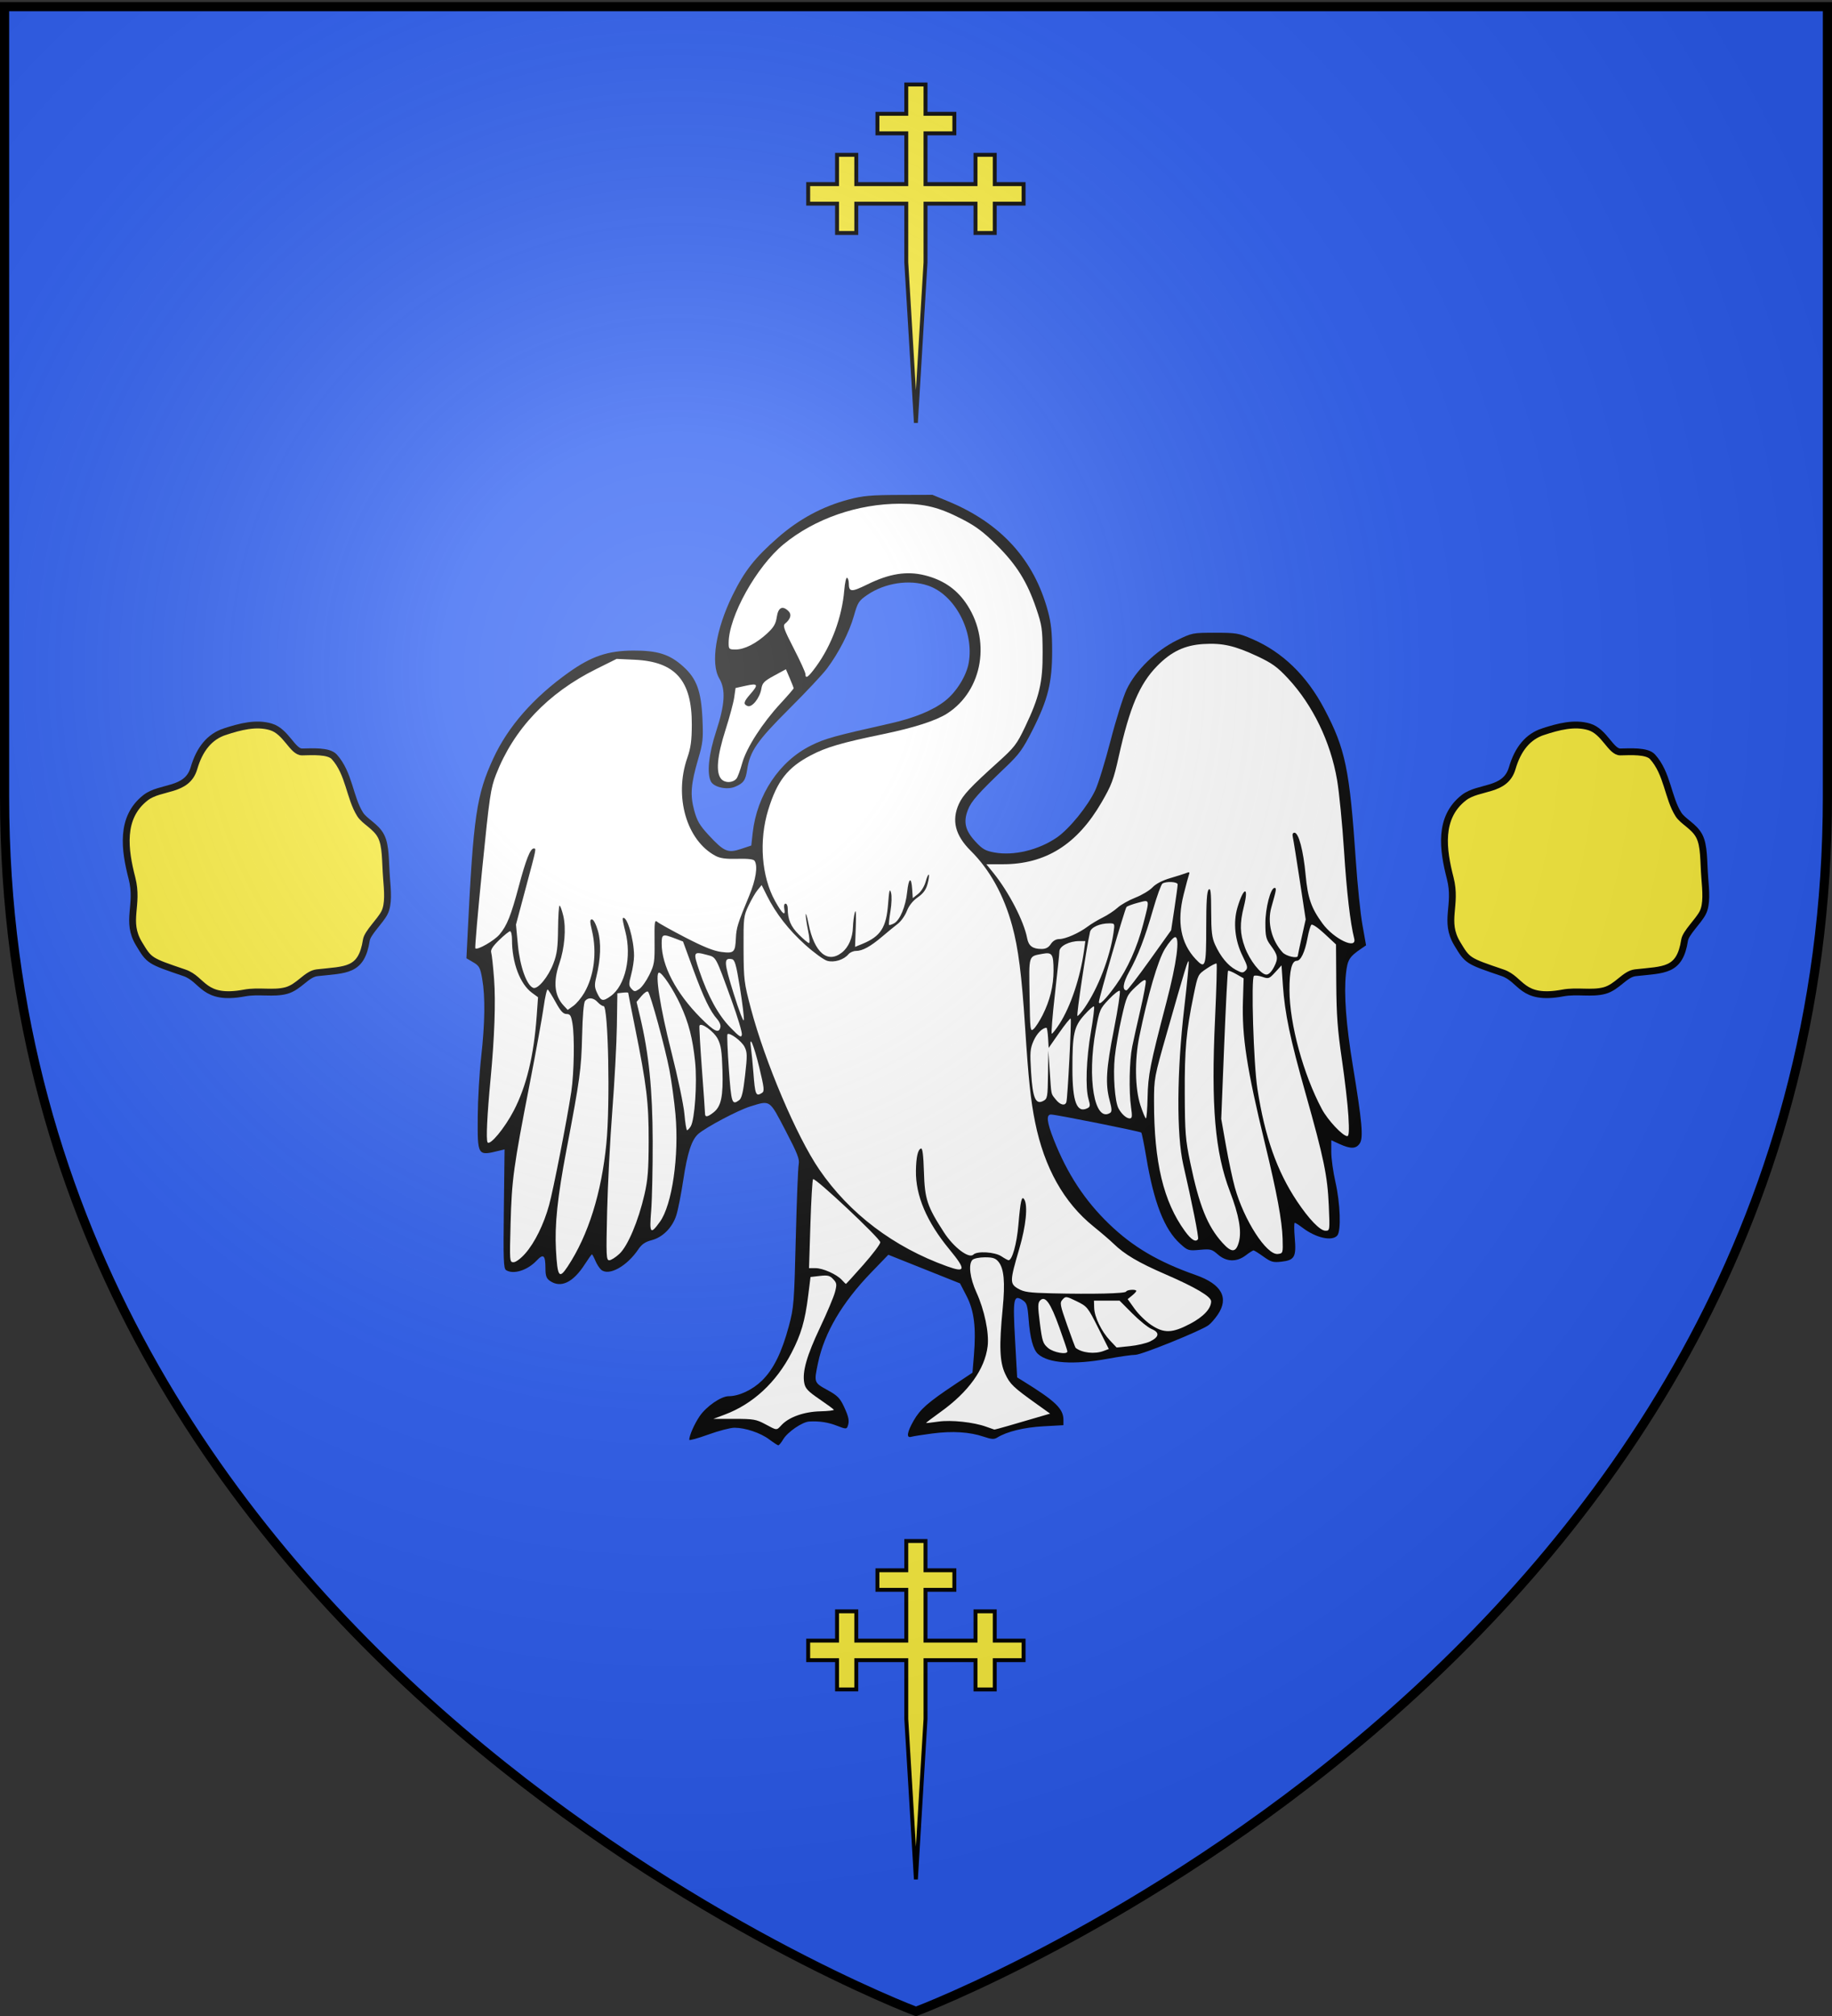 <svg xmlns="http://www.w3.org/2000/svg" xmlns:xlink="http://www.w3.org/1999/xlink" height="660" width="600" version="1.0"><rect width="100%" height="100%" fill="#333333" stroke="none"/><defs><linearGradient id="b"><stop style="stop-color:white;stop-opacity:.314" offset="0"/><stop offset=".19" style="stop-color:white;stop-opacity:.251"/><stop style="stop-color:#6b6b6b;stop-opacity:.125" offset=".6"/><stop style="stop-color:black;stop-opacity:.125" offset="1"/></linearGradient><linearGradient id="a"><stop offset="0" style="stop-color:#fd0000;stop-opacity:1"/><stop style="stop-color:#e77275;stop-opacity:.659" offset=".5"/><stop style="stop-color:black;stop-opacity:.323" offset="1"/></linearGradient><radialGradient xlink:href="#b" id="c" gradientUnits="userSpaceOnUse" gradientTransform="matrix(1.353 0 0 1.349 -77.63 -85.747)" cx="221.445" cy="226.331" fx="221.445" fy="226.331" r="300"/></defs><g style="display:inline"><path style="fill:#2b5df2;fill-opacity:1;fill-rule:evenodd;stroke:none;stroke-width:1px;stroke-linecap:butt;stroke-linejoin:miter;stroke-opacity:1" d="M1.5 2.188v258.53C1.5 546.17 300 658.5 300 658.5s298.5-112.33 298.5-397.781V2.188H1.5z"/></g><g style="display:inline"><path style="fill:#000" d="M171.589 504.922c-4.427-3.328-12.16-5.922-17.651-5.922-2.035 0-8.028 1.567-13.319 3.482-5.29 1.915-9.619 3.107-9.619 2.65 0-2.143 2.597-8.044 5.27-11.975C139.662 488.17 147.17 483 151.019 483c5.214 0 12.055-3.2 16.875-7.895 5.845-5.694 10.092-14.28 13.67-27.635 2.54-9.479 2.713-11.67 3.524-44.47.47-18.975 1.137-35.921 1.483-37.658.526-2.638-.58-5.474-6.72-17.233-8.278-15.853-7.565-15.371-17.995-12.14-6.089 1.886-22.284 10.456-26.25 13.89-3.363 2.912-5.567 9.649-7.62 23.292-1.104 7.342-2.725 15.518-3.6 18.17-2.047 6.195-6.927 11.069-12.52 12.502-3.219.825-4.99 2.046-6.744 4.648-5.79 8.59-14.89 13.624-18.787 10.392-.904-.75-2.255-2.825-3.002-4.613-.748-1.788-1.53-3.25-1.741-3.25-.21 0-1.826 2.249-3.59 4.997-5.989 9.334-12.258 12.313-17.778 8.446-1.755-1.229-2.226-2.544-2.238-6.25-.023-6.845-.997-7.717-4.491-4.015-4.673 4.951-11.8 7.179-15.494 4.843-1.293-.818-1.45-5.122-1.14-31.123l.36-30.173-2.86.698c-10.886 2.658-10.888 2.654-10.76-17.328.056-8.577.843-22.22 1.75-30.317 1.925-17.171 2.103-30.514.529-39.551-1.005-5.773-1.477-6.647-4.569-8.471l-3.448-2.035.616-12.61c2.912-59.626 4.484-70.339 13.038-88.852 7.467-16.162 20.405-30.908 38.263-43.61 11.548-8.214 19.887-11.044 32.721-11.103 12.457-.057 18.518 1.866 25.414 8.067 6.867 6.174 9.162 12.47 9.799 26.887.432 9.775.196 11.99-2.121 19.887-3.772 12.859-4.215 18.407-2.098 26.23 1.453 5.367 2.782 7.647 7.302 12.53 7.845 8.473 9.777 9.31 16.414 7.108l5.29-1.755.7-6.339c2.142-19.433 13.618-36.576 29.8-44.52 7.066-3.469 11.447-4.683 40.067-11.11 12.294-2.761 21.827-6.695 27.923-11.523 5.712-4.524 10.733-12.623 11.907-19.205 2.84-15.933-6.96-34.57-20.63-39.228-9.543-3.251-21.957-1.364-30.815 4.684-4.388 2.996-4.907 3.808-6.878 10.756-2.357 8.308-7.686 18.712-13.677 26.702-2.152 2.87-10.814 12.094-19.25 20.5-16.214 16.155-19.87 21.449-21.253 30.783-.8 5.395-1.852 6.874-6.18 8.684-4.042 1.689-10.642.254-12.197-2.652-2.162-4.04-1.14-13.967 2.619-25.437 4.49-13.703 4.944-21.267 1.614-26.902-4.512-7.636-1.757-24.935 6.72-42.193 6.112-12.441 11.407-19.155 23.243-29.472 10.71-9.336 22.56-15.685 35.787-19.176 7.152-1.887 11.196-2.252 25.5-2.298l17-.054 8 3.312c26.742 11.07 43.6 29.622 50.604 55.688 1.658 6.171 2.15 10.858 2.15 20.5 0 15.851-2.133 24.42-9.907 39.804-4.88 9.657-6.812 12.353-13.258 18.5-14.385 13.717-17.934 17.724-19.628 22.159-2.357 6.172-1.352 10.378 3.823 15.994 3.554 3.857 5.07 4.732 9.653 5.569 9.838 1.797 22.402-1.214 31.713-7.6 6.307-4.325 15.677-15.839 19.496-23.956 1.56-3.317 5.07-14.686 7.8-25.264 2.73-10.578 6.406-22.264 8.167-25.97 4.546-9.563 14.858-19.666 25.335-24.824 7.853-3.865 8.087-3.912 19.5-3.912 10.82 0 12.027.205 19.052 3.244 15.277 6.608 27.56 18.525 36.438 35.352 10.767 20.406 12.884 30.614 16.056 77.411.82 12.104 2.321 26.651 3.335 32.327l1.843 10.32-2.458 1.673c-6.057 4.124-7.001 5.674-7.758 12.741-1.1 10.271.056 25.806 3.455 46.432 4.728 28.687 5.462 36.783 3.591 39.637-1.874 2.86-4.583 2.963-10.252.39l-4.25-1.93v5.962c0 3.28.947 10.12 2.105 15.202 2.462 10.808 2.962 24.748.974 27.144-2.592 3.124-10.863 1.285-17.708-3.936-1.78-1.358-3.54-2.469-3.908-2.469-.37 0-.37 3.488 0 7.75.829 9.586-.106 11.23-6.821 11.987-4.165.47-5.264.155-9.103-2.602-2.401-1.724-4.66-3.135-5.02-3.135-.358 0-2.127 1.125-3.93 2.5-4.624 3.527-9.827 3.376-14.14-.411-3.072-2.697-3.752-2.872-9.24-2.374-5.725.519-6.06.414-9.947-3.097-8.013-7.24-13.336-20.848-17.212-44.005-1.095-6.538-2.231-12.127-2.525-12.422-.61-.608-43.096-9.11-45.775-9.159-2.61-.048-2.217 3.732 1.32 12.692 6.871 17.408 15.754 30.956 28.092 42.848 12.086 11.648 24.98 19.24 44.103 25.967 13.057 4.592 16.891 11.528 11.097 20.071-1.45 2.14-3.583 4.565-4.739 5.39-4.079 2.912-33.958 15-37.077 15-1.738 0-8.059.9-14.046 2-17.402 3.197-30.17 2.324-35.413-2.421-2.457-2.224-4.03-8.035-4.77-17.617-.548-7.11-.924-8.314-3.031-9.694-4.63-3.034-5.024-.96-3.844 20.215l1.058 18.984 3 1.853c16.427 10.15 20.5 14.06 20.5 19.684v2.709l-10.25.565c-9.732.536-18.518 2.687-23.38 5.723-1.575.983-2.904.897-6.863-.447-7.122-2.418-15.81-2.964-26.033-1.635-4.936.641-9.761 1.402-10.724 1.69-2.65.796-2.19-2.31 1.226-8.264 3.29-5.737 7.22-9.189 20.681-18.165l9.157-6.107.725-8.7c1.181-14.177.12-22.78-3.729-30.219l-3.31-6.398-18.207-7.27-18.206-7.272-8.827 9.143c-14.637 15.16-23.622 30.432-26.842 45.617-2.138 10.086-2.125 10.125 4.68 13.863 5.154 2.831 6.44 4.12 8.479 8.5 2.475 5.316 2.852 7.38 1.835 10.032-.52 1.353-1.138 1.316-5.273-.314-4.578-1.805-9.026-2.493-14.218-2.2-3.53.199-11.03 5.345-13.228 9.077-.993 1.687-2.118 3.037-2.5 3-.38-.038-2.453-1.392-4.604-3.01z" transform="matrix(.645 0 0 .645 141.242 145.556)"/><path style="fill:#fff" d="M323.008 460.25c.005-.413-1.85-5.925-4.123-12.25-4.45-12.386-7.138-16.175-9.677-13.636-1.256 1.255-1.279 2.851-.164 11.599 1.174 9.212 1.56 10.367 4.201 12.59 2.749 2.313 9.743 3.529 9.763 1.697zm18.444-.232 2.583-.982-5.407-10.768c-5.247-10.45-5.569-10.847-10.917-13.458-5.286-2.58-5.576-2.616-7.14-.888-1.518 1.676-1.357 2.578 2.326 13.033 2.176 6.177 4.102 11.348 4.28 11.49 3.235 2.595 9.712 3.308 14.275 1.573zM365 455.204c4.667-2.272 4.961-4.563.808-6.284-1.807-.748-6.216-4.299-9.797-7.89l-6.511-6.53h-13l.104 3.632c.132 4.64 3.67 11.956 8.007 16.554l3.386 3.59 6.751-.684c3.714-.376 8.327-1.45 10.252-2.388zm20.236-8.897c6.86-3.605 10.752-7.747 10.76-11.453.006-2.415-7.927-7.105-23.249-13.747-13.725-5.95-20.725-10.086-26.357-15.576-1.71-1.667-6.257-5.566-10.102-8.665-15.046-12.123-24.974-29.819-29.66-52.866-2.262-11.123-3.39-21.845-5.106-48.5-1.682-26.155-3.45-40.012-6.548-51.316-4.274-15.601-11.36-28.407-21.02-37.989-7.925-7.86-9.845-15.433-6.039-23.816 2.046-4.505 5.873-8.591 19.82-21.162 8.4-7.57 9.585-9.11 13.767-17.881 7.29-15.29 9.002-22.542 8.929-37.836-.057-11.943-.325-13.773-3.298-22.5-4.566-13.409-9.966-22.041-20.034-32.034-6.7-6.648-10.588-9.556-17.599-13.162C257.757 31.764 250.65 30 238.064 30c-21.463 0-43.325 7.59-59.072 20.507C165.164 61.85 151 87.253 151 100.71c0 3.1.204 3.29 3.54 3.29 4.484 0 10.452-3.03 15.95-8.097 3.406-3.14 4.43-4.879 4.962-8.43.73-4.873 2.934-5.944 5.975-2.904 1.673 1.674 1.024 3.982-1.773 6.303-1.242 1.03-.592 2.88 4.446 12.658 3.245 6.299 5.9 12.13 5.9 12.96 0 2.61 1.378 1.646 5.317-3.722 7.941-10.823 13.245-25.157 14.399-38.915.313-3.737.955-6.556 1.427-6.265.471.292.864 1.516.872 2.721.033 4.62 1.2 4.696 9.498.62 11.084-5.446 19.92-6.85 29.007-4.607 8.89 2.193 15.606 6.612 20.552 13.518 13.403 18.717 9.197 44.884-9.104 56.64-5.67 3.644-16.855 7.24-32.698 10.517-20.976 4.338-28.724 6.607-36.49 10.688-11.887 6.246-17.122 12.934-21.67 27.68-4.82 15.633-3.438 33.91 3.508 46.385 3.639 6.535 5.438 7.993 4.627 3.75-.28-1.46-.013-2.5.638-2.5.615 0 1.117 1.069 1.117 2.375 0 5.634 1.5 9.178 5.637 13.314 2.37 2.371 4.696 4.311 5.167 4.311.471 0 .268-2.813-.453-6.25-.72-3.438-1.266-7.15-1.213-8.25.052-1.1.697 1.02 1.432 4.71 2.905 14.58 9.605 20.373 16.916 14.622 3.423-2.692 5.478-7.454 5.632-13.05.065-2.355.498-5.632.962-7.282.55-1.954.717.564.478 7.223l-.366 10.224 3.654-1.5c9.339-3.834 12.217-8.29 13.121-20.311.515-6.847.82-8.047 1.474-5.791.474 1.638.359 5.647-.272 9.453-.602 3.635-.925 6.78-.718 6.987.208.207 1.359-.148 2.557-.79 2.967-1.587 5.87-8.542 6.64-15.902.752-7.198 2.116-7.999 2.547-1.495l.305 4.599 2.726-2.152c1.54-1.216 3.2-3.914 3.816-6.2.599-2.226 1.314-3.822 1.59-3.547.274.275-.003 2.366-.617 4.647-.814 3.022-2.169 4.88-4.995 6.85-2.479 1.73-4.473 4.234-5.527 6.944-.908 2.331-2.981 5.256-4.609 6.5-1.627 1.244-5.197 4.164-7.932 6.49-5.941 5.054-9.991 7.271-13.28 7.271-1.335 0-3.045.745-3.8 1.655-2.36 2.846-7.28 4.375-10.813 3.362-1.747-.501-6.782-4.161-11.188-8.133-8.453-7.62-14.83-15.798-19.374-24.842l-2.742-5.458-2.023 2.458c-1.113 1.352-3.195 4.933-4.628 7.958-2.49 5.26-2.6 6.218-2.528 22 .073 15.677.258 17.186 3.723 30.255 7.222 27.248 23.234 64.92 34.73 81.713 15.29 22.335 37.723 39.33 64.77 49.068 9.625 3.465 9.866 1.84 1.27-8.59-11.52-13.98-17.178-27.283-16.97-39.906.116-6.958.978-10.732 2.574-11.264.771-.257 1.235 3.446 1.492 11.925.42 13.82 1.62 17.433 10.187 30.676 4.93 7.62 12.692 13.48 14.914 11.257 1.905-1.905 10.874-1.36 14.234.866 1.65 1.093 3.286 1.99 3.636 1.993 1.835.02 4.156-8.3 4.98-17.853 1.072-12.413 1.68-15.071 2.978-13.022 1.935 3.054.893 13.462-2.503 25.003-4.858 16.507-4.896 17.794-.6 20.304 2.95 1.724 5.585 2.09 17 2.364 20.862.499 37.474.11 37.842-.886.364-.984 5.167-1.275 5.167-.313 0 .324-.986 1.388-2.191 2.364l-2.191 1.774 3.486 4.886c1.918 2.687 5.655 6.349 8.305 8.136 6.558 4.425 10.741 4.331 19.827-.443zm-165.827-30.02c4.725-5.343 8.591-10.477 8.591-11.41 0-1.936-33.164-33.07-34.137-32.047-.35.368-.954 10.683-1.341 22.92l-.705 22.25h3.276c3.793 0 10.837 3.16 13.43 6.025.983 1.086 1.901 1.975 2.041 1.975.14 0 4.12-4.371 8.845-9.714zm-150.14.882c10.445-15.783 17.185-37.238 19.663-62.593C90.896 334.49 89.877 285 87.5 285c-.655 0-2.005-.9-3-2-2.102-2.322-4.769-2.586-6.391-.631-.708.853-1.279 7.538-1.515 17.75-.388 16.798-1.112 22.069-7.943 57.881-4.555 23.874-6.04 38.02-5.333 50.755.767 13.786 1.609 14.977 5.951 8.414zm-21.557-6.58c4.832-5.488 9.419-14.792 12.124-24.589 2.158-7.812 9.172-43.626 11.262-57.5 1.423-9.446 1.739-28.028.59-34.75-.68-3.987-1.165-4.75-3.018-4.75-1.665 0-3.017-1.47-5.493-5.974-1.806-3.286-3.627-6.186-4.047-6.446-.42-.259-1.336 3.667-2.038 8.724-.7 5.058-3.904 22.696-7.12 39.196-8.226 42.222-9.084 48.49-9.69 70.75-.528 19.396-.5 19.75 1.505 19.75 1.162 0 3.718-1.903 5.925-4.41zm47.815.161c4.252-3.952 9.6-16.579 12.687-29.954 1.758-7.62 2.152-12.54 2.182-27.296.04-19.562-1.007-28.247-6.987-57.92-1.875-9.305-3.409-17.097-3.409-17.316 0-.218-1.237-.254-2.75-.08l-2.75.316-.253 16.5c-.139 9.075-1.178 28.425-2.31 43-1.13 14.575-2.32 37.637-2.64 51.25-.535 22.62-.442 24.75 1.074 24.75.912 0 3.232-1.462 5.156-3.25zm336.76-7.7c-.26-9.021-2.927-23.414-8.907-48.05-9.323-38.416-11.803-54.488-11.232-72.8l.352-11.3-3.731-2.135c-2.052-1.175-3.935-1.932-4.185-1.683-.25.25-1.131 17.26-1.96 37.8l-1.505 37.347 2.413 13.635c1.327 7.5 3.35 17.011 4.496 21.136 4.632 16.678 16.129 34.467 21.847 33.804 2.593-.3 2.622-.394 2.411-7.754zm-22.209 1.7c1.499-5.514.078-13.55-4.533-25.631-7.61-19.94-9.632-43.386-7.562-87.643.709-15.146 1.056-27.77.772-28.054-.283-.284-2.534.846-5 2.511-4.481 3.024-4.488 3.038-6.6 13.297-3.828 18.596-4.648 27.653-4.55 50.27.085 19.817.363 23.288 2.797 34.98 4.545 21.828 8.721 32.223 16.33 40.645 4.67 5.17 6.866 5.071 8.346-.375zm-20.727-1.51c.465-.751-3.046-18.43-7.495-37.74-3.48-15.106-3.292-47.244.464-79.39 1.503-12.865 2.528-23.596 2.277-23.846-.502-.502-1.467 2.663-11.04 36.219-6.448 22.599-6.557 23.184-6.557 35.076 0 30.697 4.784 50.701 15.708 65.691 3.224 4.423 5.523 5.804 6.643 3.99zm-273.234-8.784c6.2-8.594 9.797-33.59 7.87-54.684-.616-6.75-2.004-16.87-3.083-22.49-2.163-11.253-9.56-38.31-10.825-39.592-.44-.446-1.933.536-3.318 2.182l-2.518 2.993 1.792 7.522c4.476 18.788 6.333 37.102 6.4 63.113.036 13.75-.312 29.663-.773 35.363-.942 11.643-.4 12.324 4.455 5.593zm339.62-8.206c-.652-15.098-2.512-24.075-11.81-57.008-7.86-27.842-10.515-40.5-11.498-54.833l-.693-10.092-3.204 3.497c-3.024 3.3-3.388 3.432-6.483 2.353-1.803-.629-3.74-.858-4.302-.51-1.547.956-.213 44.68 1.75 57.343 3.77 24.341 9.892 41.725 20.071 57 6.085 9.132 11.742 15 14.46 15 2.256 0 2.259-.017 1.709-12.75zm-413.82-48.235C48.35 325.61 52.09 310.151 53.538 290l.682-9.5-3.066-2.248C45.068 273.791 41 263 41 251.316c0-2.374-.433-4.316-.962-4.316-.529 0-3.036 2.017-5.573 4.482-3.313 3.22-4.445 5.006-4.02 6.344.325 1.024.984 7.13 1.464 13.568.854 11.434.207 29.616-1.804 50.734-1.737 18.24-2.333 30.694-1.531 31.992 1.18 1.908 8.729-7.203 13.344-16.105zm423.78 2.735c-.332-5.637-1.826-18.575-3.32-28.75-2.175-14.817-2.742-22.462-2.846-38.4l-.13-19.901-5.827-5.424c-3.305-3.076-6.203-5.046-6.696-4.553-.479.479-1.364 3.54-1.967 6.804C443.603 257.6 441.509 262 439.45 262c-2.5 0-3.727 5.006-3.676 15 .088 17.18 7.009 42.555 16.424 60.22 3.03 5.684 10.626 13.78 12.93 13.78.86 0 1.012-2.732.57-10.25zm-333.963 5.304c2.054-3.288 3.345-22.15 2.243-32.772-1.249-12.047-3.266-19.855-7.496-29.02-3.603-7.808-9.217-16.262-10.798-16.262-2.224 0 .502 17.578 6.23 40.175 3.253 12.829 6.236 27.037 6.63 31.575.393 4.538.999 8.25 1.346 8.25.346 0 1.177-.876 1.845-1.946zm223.588-9.804c-1.154-8.072-.847-23.637.606-30.75.674-3.3 2.565-11.785 4.202-18.855s2.84-13.546 2.673-14.391c-.218-1.107-1.613-.308-4.988 2.855-4.528 4.244-4.771 4.77-7.268 15.737-1.42 6.24-2.987 15.249-3.48 20.02-.938 9.059.037 22.592 1.874 26.024 1.56 2.914 4.01 5.11 5.702 5.11 1.256 0 1.367-.94.679-5.75zm8.407-5.01c.243-11.358 1.25-16.434 9.566-48.24 5.224-19.975 6.966-33 4.415-33-.86 0-3.196 2.684-5.188 5.964-3.58 5.892-8.654 23.267-13 44.508-2.419 11.823-2.188 26.456.548 34.793 1.216 3.704 2.486 6.73 2.82 6.725.336-.005.713-4.843.84-10.75zm-220.388 7.706c3.88-3.051 4.927-8.05 4.514-21.535-.293-9.57-.767-12.68-2.41-15.82-2.007-3.834-8.62-8.568-9.264-6.633-.179.535.383 10.444 1.247 22.02.865 11.575 1.572 21.716 1.572 22.534 0 2.03 1.247 1.868 4.341-.566zm201.374.251c.945-.6.892-1.988-.238-6.235-2.264-8.509-1.816-15.974 2.173-36.206 2.033-10.309 3.36-19.079 2.95-19.49-.41-.41-2.879 1.5-5.486 4.245-4.576 4.816-4.808 5.354-6.673 15.489-4.558 24.776-.683 47.254 7.274 42.197zm-10.968-6.94c-1.688-5.785-1.173-20.46 1.197-34.13 1.18-6.804 1.888-12.628 1.574-12.942-.314-.314-2.552 1.654-4.973 4.372-5.203 5.841-6.017 9.572-5.99 27.443.025 16.639 2.259 22.455 7.616 19.832 1.429-.7 1.512-1.364.576-4.575zm-11.264 1.493c.653-1.94 2.71-41.891 2.183-42.417-.257-.257-2.874 2.987-5.816 7.208l-5.35 7.676-.302-5.109c-.166-2.81-.534-5.108-.816-5.108-2.051 0-4.877 2.865-6.545 6.636-1.757 3.972-1.897 5.737-1.266 15.976.808 13.13 2.303 16.596 6.246 14.486 2.046-1.095 2.194-1.937 2.35-13.383l.168-12.215.71 10.5c.86 12.726.539 11.201 3.028 14.365 2.205 2.804 4.717 3.447 5.41 1.385zm-166.143-1.01c1.295-.946 2.043-4.073 3.015-12.6 1.144-10.029 1.112-11.7-.28-14.456-1.5-2.969-7.606-7.486-8.675-6.417-.278.278.04 8.207.708 17.62 1.241 17.507 1.578 18.526 5.232 15.854zm11.63-3.7c1.267-.802 1.08-2.548-1.372-12.735-2.852-11.85-5.35-17.637-4.233-9.805.314 2.2.846 7.6 1.182 12 .891 11.662 1.26 12.54 4.423 10.54zm-15.434-46.852C144.206 259.242 144.77 260.284 140 259c-6.944-1.87-7.127-1.496-3.915 8 4.361 12.894 9.65 22.56 15.798 28.866 4.675 4.797 5.543 5.334 5.843 3.613.194-1.111-2.141-8.892-5.19-17.29zm166.47 11.801c5.657-8.814 10.56-23.467 12.46-37.239l.657-4.75h-3.094c-5.08 0-10.021 2.548-10.081 5.199-.029 1.266-1.066 11.188-2.306 22.051-1.24 10.863-1.938 19.75-1.552 19.75.386 0 2.148-2.255 3.917-5.01zm-172.165 1.589c.187-.966-.54-2.729-1.615-3.917-3.555-3.929-6.96-10.989-12.207-25.307l-5.184-14.145-4.2-1.605c-6.16-2.352-6.635-2.16-6.635 2.678 0 11.164 7.296 25.097 19.668 37.559 7.129 7.18 9.486 8.278 10.172 4.737zm163.561-5.972c3.72-7.351 5.575-14.88 5.57-22.606-.004-8.417-.689-9.463-5.594-8.543-7.235 1.357-6.91.316-6.584 21.059.281 17.947.367 18.648 2.093 17.087.99-.896 3.021-4.045 4.515-6.997zm-153.69-14.098c-1.9-11.711-2.568-14.05-4.097-14.344-4.189-.806-4.065 1.455.961 17.56 2.807 8.992 5.027 14.701 5.165 13.276.132-1.375-.781-8.796-2.03-16.492zm175.107 10.242c6.808-9.926 12.798-25.502 14.614-38 .688-4.737.682-4.75-2.222-4.75-4.73 0-9.176 1.991-9.712 4.35-1.874 8.236-7.029 42.65-6.389 42.65.437 0 2.106-1.913 3.709-4.25zm-254.168-7.418c5.05-8.616 6.552-20.586 3.965-31.582-1.13-4.802-1.132-5.75-.013-5.75.77 0 2.043 2.416 2.99 5.67 1.76 6.053 1.478 14.39-.794 23.575-.997 4.03-.922 5.273.497 8.25 1.941 4.07 2.839 4.257 6.827 1.417 7.398-5.267 10.746-20.048 7.425-32.773-.913-3.498-1.51-6.511-1.325-6.695 1.971-1.971 5.736 10.51 5.748 19.056.003 2.2-.649 6.457-1.448 9.46-1.3 4.885-1.287 5.643.122 7.2 1.44 1.59 1.781 1.607 3.94.192 1.3-.852 3.613-4.092 5.14-7.2 2.565-5.225 2.766-6.505 2.662-16.933-.102-10.286.03-11.159 1.5-9.903.887.757 7.332 4.336 14.323 7.954 8.99 4.652 14.296 6.774 18.129 7.253 6.414.802 7.023.219 7.341-7.023.23-5.234.964-7.57 6.754-21.5 3.4-8.182 4.466-15.036 2.755-17.728-.528-.832-3.347-1.164-8.734-1.03-5.94.148-8.775-.242-11.19-1.54-14.68-7.886-21.058-30.125-14.255-49.702 1.777-5.114 2.264-8.74 2.288-17 .062-22.299-8.369-31.84-28.986-32.804l-9.188-.43-10.443 5.19c-24.505 12.179-41.842 30.455-50.819 53.574-2.706 6.97-3.283 10.908-6.977 47.63-2.215 22.017-3.794 40.265-3.508 40.55 1.018 1.019 9.624-3.923 12.258-7.038 3.823-4.523 5.843-9.565 9.83-24.542 3.582-13.453 5.826-19.13 7.56-19.13 1.369 0 1.497-.639-4.019 19.976l-4.993 18.663.992 10.419c1.036 10.863 4.453 20.413 7.758 21.681 2.322.891 7.616-5.486 10.238-12.332 1.849-4.827 2.284-8.054 2.38-17.656.066-6.461.412-11.749.77-11.75.357 0 1.204 2.308 1.88 5.13 1.532 6.383.696 16.442-2.02 24.339-3.18 9.241-2.451 16.282 2.198 21.246l2.077 2.217 2.853-2.032c1.57-1.117 4.05-4.073 5.512-6.569zm269.991-3.992c5.948-8.318 10.778-19.082 13.827-30.816 3.425-13.182 3.56-12.614-2.618-10.985-2.832.747-5.458 1.719-5.836 2.16-.845.986-14.015 46.303-14.015 48.227 0 2.091 3.477-1.363 8.642-8.586zm17.147-12.59 10.9-15.25 1.66-11c.915-6.05 1.66-11.563 1.657-12.25-.007-1.38-5.728-1.714-7.717-.45-.666.424-2.804 6.302-4.75 13.063-4.208 14.622-7.597 23.454-12.188 31.762-3.087 5.589-3.612 9.375-1.299 9.375.461 0 5.743-6.863 11.737-15.25zm63.181 3.308c2.226-4.363 1.972-5.888-1.843-11.036-2.23-3.01-2.578-4.493-2.588-11-.01-7.717 2.653-18.022 4.658-18.022 1.08 0 .926.939-1.619 9.876-2.174 7.638.097 16.732 5.713 22.874 1.783 1.95 7.709 3.287 7.709 1.74 0-.281.902-4.562 2.005-9.513l2.005-9.002-3.006-19.738c-1.653-10.855-3.239-20.75-3.524-21.987-.345-1.498-.056-2.25.864-2.25 2.088 0 4.499 9.14 5.62 21.312 1.095 11.876 2.86 16.956 8.619 24.8 5.759 7.846 17.523 13.432 16.067 7.63-2.031-8.093-3.814-23.48-5.177-44.682-.865-13.442-2.454-29.598-3.532-35.903-3.296-19.283-12.362-38.007-24.941-51.51-5.393-5.79-8.033-7.697-15.5-11.201-11.453-5.375-17.744-6.809-27.347-6.233-9.528.572-16.432 3.846-23.607 11.197-8.884 9.102-13.866 20.83-19.41 45.696-2.69 12.068-3.683 14.723-8.783 23.5C327.934 202.974 311.925 213 290.223 213h-8.357l3.448 4.25c7.92 9.761 15.641 24.664 17.267 33.328.728 3.881 2.81 5.422 7.33 5.422 2.142 0 3.528-.74 4.681-2.5 1.051-1.605 2.582-2.508 4.273-2.522 3.19-.027 9.97-3.003 14.391-6.318 1.784-1.337 5.269-3.431 7.744-4.654 2.475-1.222 5.85-3.454 7.5-4.96 1.65-1.507 5.7-3.798 9-5.09 3.3-1.294 7.217-3.639 8.705-5.212 1.711-1.809 5.019-3.535 9-4.697 3.462-1.011 7.16-2.188 8.219-2.616 1.443-.584 1.787-.423 1.377.645-.3.783-1.557 5.46-2.793 10.393-3.451 13.776-1.433 24.583 6.098 32.644 4.981 5.333 5.394 4.116 5.394-15.893 0-13.14.342-18.445 1.25-19.36 1-1.009 1.254 1.224 1.272 11.19.018 10.136.381 13.241 1.954 16.706 2.773 6.11 6.495 10.644 10.513 12.808 3.077 1.657 3.67 1.706 4.96.409 1.289-1.295 1.106-2.2-1.508-7.473-3.872-7.809-4.833-16.97-2.577-24.558 3.146-10.584 5.905-11.025 3.267-.523-2.175 8.657-2.056 13.711.488 20.687 2.422 6.644 8.13 13.894 10.939 13.894 1.207 0 2.636-1.44 3.912-3.942z" transform="matrix(.645 0 0 .645 141.242 145.556)"/><path style="fill:#fff;fill-opacity:1" d="M177.924 497.58c3.767-4.01 11.438-6.714 19.59-6.907 4.006-.095 7.11-.459 6.896-.809-.213-.35-3.536-2.787-7.384-5.417-5.775-3.945-7.11-5.376-7.636-8.183-1.064-5.67 1.275-13.856 8.042-28.152 3.544-7.486 6.952-15.575 7.574-17.974 1.016-3.916.921-4.586-.921-6.548-1.732-1.843-2.794-2.1-6.78-1.638l-4.726.548-1.224 9.769c-1.568 12.514-3.59 19.408-8.429 28.731-7.826 15.081-19.602 25.962-33.924 31.346l-5.738 2.158 10.643-.002c9.62-.002 11.121.254 15.618 2.664 6.197 3.32 5.693 3.296 8.4.415zm114.968.494c3.634-1.059 9.923-2.893 13.974-4.076l7.366-2.152-6.866-4.909c-11.888-8.5-13.515-10.06-15.96-15.313-2.807-6.026-3.11-14.072-1.252-33.124 1.298-13.3.676-20.254-2.12-23.707-1.492-1.842-2.85-2.293-6.896-2.293-2.801 0-5.615.577-6.338 1.3-2.163 2.164-1.29 9.253 2.035 16.54 4.053 8.883 6.499 20.618 5.683 27.272-1.435 11.697-9.703 23.216-24.003 33.443-4.102 2.934-7.359 5.42-7.237 5.523.122.104 2.922-.204 6.222-.684 6.49-.943 18.024.297 24.333 2.617 2.017.741 3.843 1.38 4.06 1.419.215.038 3.365-.796 7-1.856zM155.003 169.496c.585-.705 1.875-4.206 2.866-7.78 2.169-7.821 10.197-20.304 19.569-30.426 3.609-3.898 6.562-7.32 6.562-7.606 0-.285-.883-2.578-1.962-5.095l-1.962-4.577-5.95 3.244c-5.156 2.811-6.027 3.71-6.526 6.744-.754 4.584-4.718 9.553-6.94 8.7-2.356-.904-2.08-2.153 1.34-6.047 4.3-4.897 3.91-5.64-2.24-4.274l-5.241 1.164-.685 4.786c-.377 2.632-2.368 10.047-4.425 16.478-4.296 13.428-5.01 21.76-2.134 24.942 1.926 2.13 5.857 2.002 7.728-.253z" transform="matrix(.645 0 0 .645 141.242 145.556)"/></g><g style="display:inline"><g style="fill:#fcef3c;display:inline"><path style="fill:#fcef3c;fill-opacity:1;stroke:#000;stroke-width:1.084;stroke-miterlimit:4;stroke-dasharray:none;stroke-opacity:1;display:inline" d="M301.054 267h-13.83v8.101h-5.32V267h-7.98v-5.401h7.98v-8.102h5.32v8.102h13.83v-14.043h-7.98v-5.402h7.98v-8.102h5.32v8.102h7.979v5.402h-7.98v14.043h13.831v-8.102h5.32v8.102h7.979v5.401h-7.98v8.102h-5.319V267h-13.83v16.258l-2.66 44.345-2.66-44.345V267z" transform="matrix(1.184 0 0 1.184 -59.632 -249.452)"/></g><g style="fill:#fcef3c;display:inline"><path d="M301.054 267h-13.83v8.101h-5.32V267h-7.98v-5.401h7.98v-8.102h5.32v8.102h13.83v-14.043h-7.98v-5.402h7.98v-8.102h5.32v8.102h7.979v5.402h-7.98v14.043h13.831v-8.102h5.32v8.102h7.979v5.401h-7.98v8.102h-5.319V267h-13.83v16.258l-2.66 44.345-2.66-44.345V267z" style="fill:#fcef3c;fill-opacity:1;stroke:#000;stroke-width:1.084;stroke-miterlimit:4;stroke-dasharray:none;stroke-opacity:1;display:inline" transform="matrix(1.184 0 0 1.184 -59.632 227.374)"/></g></g><g style="display:inline"><path d="M500.588 237.548c5.143-1.686 10.303-3.02 15.121-1.584 4.985 1.485 7.111 8.27 10.224 8.208 3.277-.065 8.694-.422 10.513 1.584 4.926 5.437 5.016 13.385 8.496 18.865 1.482 2.333 5.144 3.87 6.821 7.096 1.677 3.227 1.368 8.145 1.82 13.785.322 4.028.762 8.54-.7 11.356-1.463 2.815-5.549 6.525-5.925 8.95-1.59 10.254-6.633 9.588-16.128 10.656-3.47.39-5.89 4.689-10.09 5.827-4.198 1.139-8.995-.079-13.671.797-13.645 2.555-13.41-4.48-19.73-6.624-11.528-3.91-11.444-3.896-14.832-9.505-4.498-7.446 0-12.515-2.304-21.457-2.4-9.313-3.906-19.844 4.464-26.353 4.9-3.811 13.585-1.911 15.84-9.648 1.841-6.313 5.17-10.343 10.081-11.953zM68.842 237.548c5.143-1.686 10.303-3.02 15.12-1.584 4.986 1.485 7.112 8.27 10.225 8.208 3.277-.065 8.694-.422 10.513 1.584 4.926 5.437 5.016 13.385 8.496 18.865 1.482 2.333 5.144 3.87 6.821 7.096 1.677 3.227 1.368 8.145 1.82 13.785.322 4.028.762 8.54-.7 11.356-1.463 2.815-5.549 6.525-5.925 8.95-1.59 10.254-6.633 9.588-16.128 10.656-3.47.39-5.89 4.689-10.09 5.827-4.198 1.139-8.995-.079-13.671.797-13.645 2.555-13.41-4.48-19.73-6.624-11.528-3.91-11.444-3.896-14.832-9.505-4.498-7.446 0-12.515-2.304-21.457-2.4-9.313-3.906-19.844 4.464-26.353 4.9-3.811 13.585-1.911 15.84-9.648 1.841-6.313 5.17-10.343 10.081-11.953z" style="fill:#fcef3c;fill-opacity:1;fill-rule:evenodd;stroke:#000;stroke-width:2.242;stroke-linecap:butt;stroke-linejoin:miter;stroke-miterlimit:4;stroke-dasharray:none;stroke-opacity:1;display:inline" transform="translate(4.762 2)"/></g><path d="M300 658.5s298.5-112.32 298.5-397.772V2.176H1.5v258.552C1.5 546.18 300 658.5 300 658.5z" style="opacity:1;fill:url(#c);fill-opacity:1;fill-rule:evenodd;stroke:none;stroke-width:1px;stroke-linecap:butt;stroke-linejoin:miter;stroke-opacity:1"/><path d="M300 658.5S1.5 546.18 1.5 260.728V2.176h597v258.552C598.5 546.18 300 658.5 300 658.5z" style="opacity:1;fill:none;fill-opacity:1;fill-rule:evenodd;stroke:#000;stroke-width:3;stroke-linecap:butt;stroke-linejoin:miter;stroke-miterlimit:4;stroke-dasharray:none;stroke-opacity:1"/></svg>
